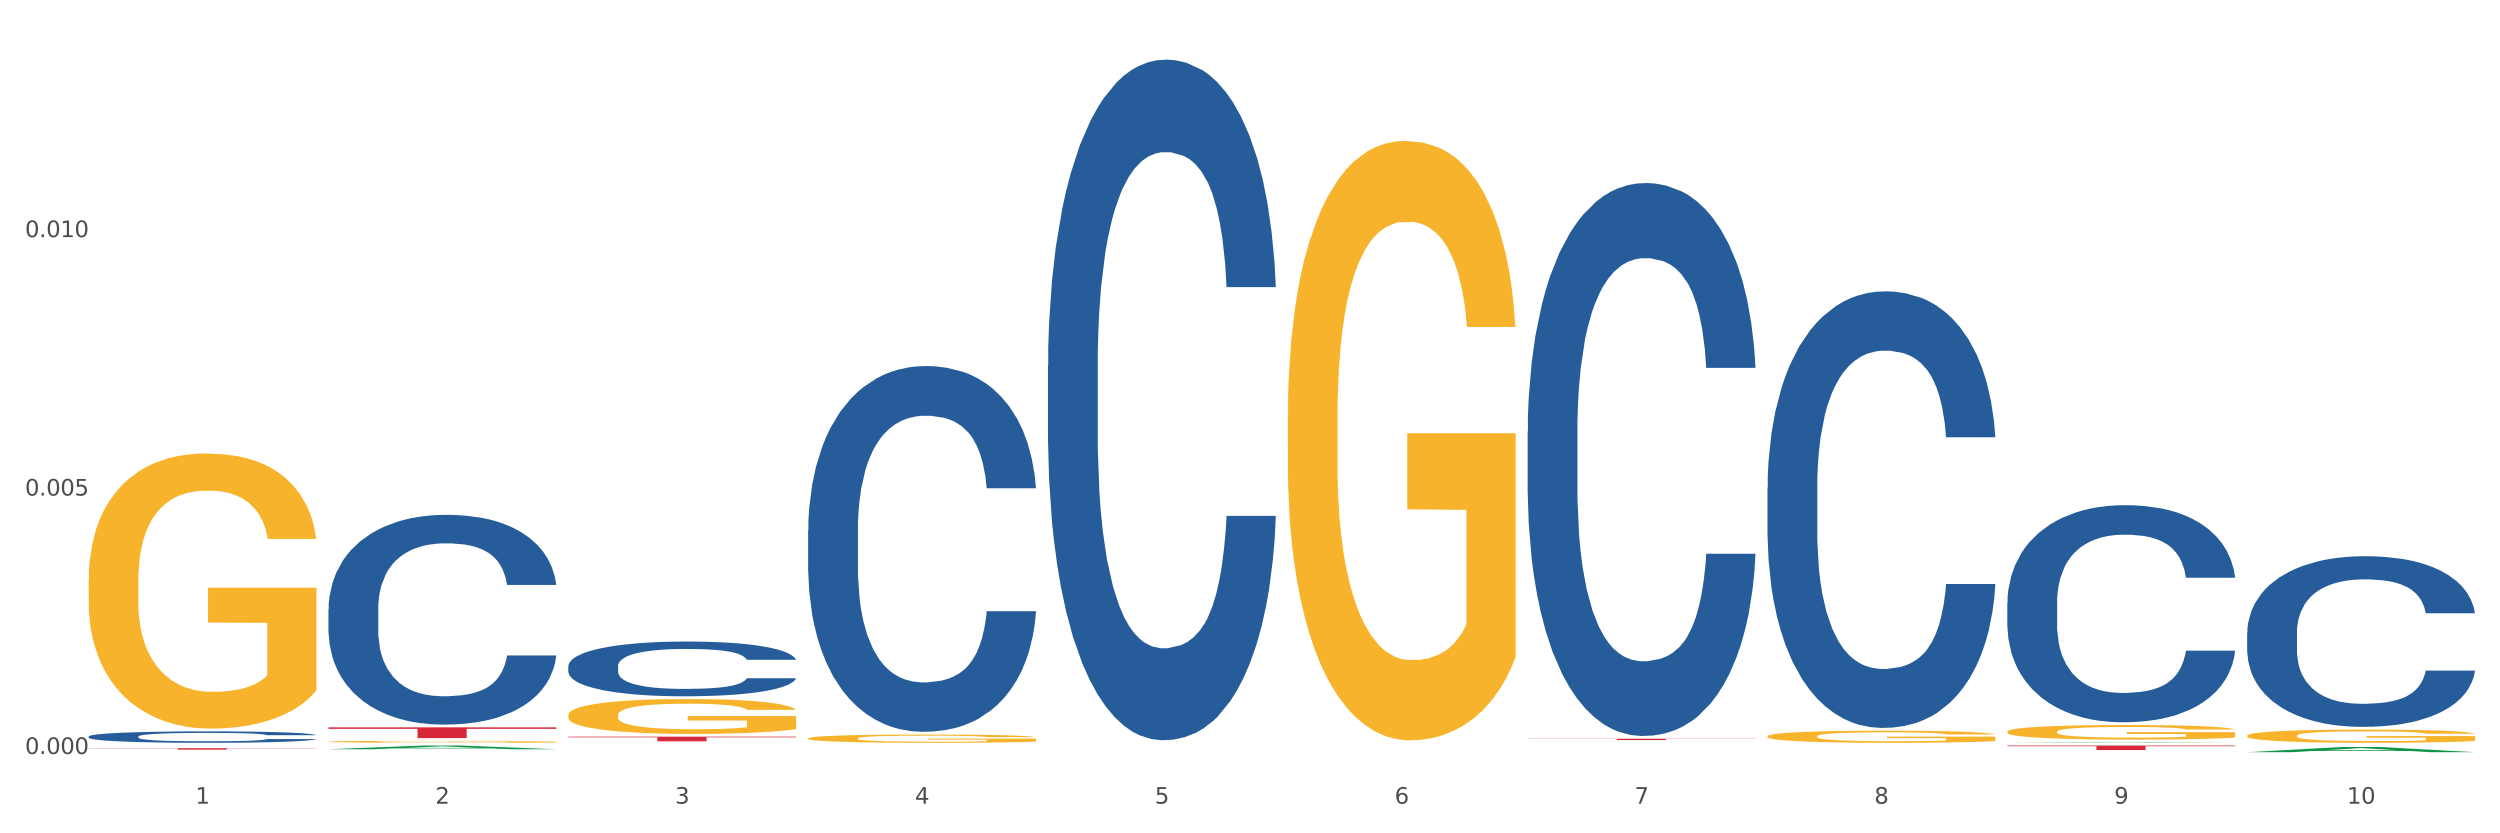 <?xml version="1.0" encoding="utf-8" standalone="no"?>
<!DOCTYPE svg PUBLIC "-//W3C//DTD SVG 1.1//EN"
  "http://www.w3.org/Graphics/SVG/1.1/DTD/svg11.dtd">
<svg xmlns:xlink="http://www.w3.org/1999/xlink" width="1080pt" height="360pt" viewBox="0 0 1080 360" xmlns="http://www.w3.org/2000/svg" version="1.1">
 <rect x="0" y="0" width="1080" height="360" fill="#333333" stroke="none"/>
 <defs>
  <style type="text/css">*{stroke-linejoin: round; stroke-linecap: butt}</style>
 </defs>
 <g id="figure_1">
  <g id="patch_1">
   <path d="M 0 360 
L 1080 360 
L 1080 0 
L 0 0 
z
" style="fill: #ffffff; stroke: #ffffff; stroke-linejoin: miter"/>
  </g>
  <g id="axes_1">
   <g id="matplotlib.axis_1">
    <g id="xtick_1">
     <g id="text_1">
      <!-- 1 -->
      <g style="fill: #4d4d4d" transform="translate(84.444 347.204) scale(0.096 -0.096)">
       <defs>
        <path id="DejaVuSans-31" d="M 794 531 
L 1825 531 
L 1825 4091 
L 703 3866 
L 703 4441 
L 1819 4666 
L 2450 4666 
L 2450 531 
L 3481 531 
L 3481 0 
L 794 0 
L 794 531 
z
" transform="scale(0.016)"/>
       </defs>
       <use xlink:href="#DejaVuSans-31"/>
      </g>
     </g>
    </g>
    <g id="xtick_2">
     <g id="text_2">
      <!-- 2 -->
      <g style="fill: #4d4d4d" transform="translate(188.053 347.204) scale(0.096 -0.096)">
       <defs>
        <path id="DejaVuSans-32" d="M 1228 531 
L 3431 531 
L 3431 0 
L 469 0 
L 469 531 
Q 828 903 1448 1529 
Q 2069 2156 2228 2338 
Q 2531 2678 2651 2914 
Q 2772 3150 2772 3378 
Q 2772 3750 2511 3984 
Q 2250 4219 1831 4219 
Q 1534 4219 1204 4116 
Q 875 4013 500 3803 
L 500 4441 
Q 881 4594 1212 4672 
Q 1544 4750 1819 4750 
Q 2544 4750 2975 4387 
Q 3406 4025 3406 3419 
Q 3406 3131 3298 2873 
Q 3191 2616 2906 2266 
Q 2828 2175 2409 1742 
Q 1991 1309 1228 531 
z
" transform="scale(0.016)"/>
       </defs>
       <use xlink:href="#DejaVuSans-32"/>
      </g>
     </g>
    </g>
    <g id="xtick_3">
     <g id="text_3">
      <!-- 3 -->
      <g style="fill: #4d4d4d" transform="translate(291.663 347.204) scale(0.096 -0.096)">
       <defs>
        <path id="DejaVuSans-33" d="M 2597 2516 
Q 3050 2419 3304 2112 
Q 3559 1806 3559 1356 
Q 3559 666 3084 287 
Q 2609 -91 1734 -91 
Q 1441 -91 1130 -33 
Q 819 25 488 141 
L 488 750 
Q 750 597 1062 519 
Q 1375 441 1716 441 
Q 2309 441 2620 675 
Q 2931 909 2931 1356 
Q 2931 1769 2642 2001 
Q 2353 2234 1838 2234 
L 1294 2234 
L 1294 2753 
L 1863 2753 
Q 2328 2753 2575 2939 
Q 2822 3125 2822 3475 
Q 2822 3834 2567 4026 
Q 2313 4219 1838 4219 
Q 1578 4219 1281 4162 
Q 984 4106 628 3988 
L 628 4550 
Q 988 4650 1302 4700 
Q 1616 4750 1894 4750 
Q 2613 4750 3031 4423 
Q 3450 4097 3450 3541 
Q 3450 3153 3228 2886 
Q 3006 2619 2597 2516 
z
" transform="scale(0.016)"/>
       </defs>
       <use xlink:href="#DejaVuSans-33"/>
      </g>
     </g>
    </g>
    <g id="xtick_4">
     <g id="text_4">
      <!-- 4 -->
      <g style="fill: #4d4d4d" transform="translate(395.273 347.204) scale(0.096 -0.096)">
       <defs>
        <path id="DejaVuSans-34" d="M 2419 4116 
L 825 1625 
L 2419 1625 
L 2419 4116 
z
M 2253 4666 
L 3047 4666 
L 3047 1625 
L 3713 1625 
L 3713 1100 
L 3047 1100 
L 3047 0 
L 2419 0 
L 2419 1100 
L 313 1100 
L 313 1709 
L 2253 4666 
z
" transform="scale(0.016)"/>
       </defs>
       <use xlink:href="#DejaVuSans-34"/>
      </g>
     </g>
    </g>
    <g id="xtick_5">
     <g id="text_5">
      <!-- 5 -->
      <g style="fill: #4d4d4d" transform="translate(498.883 347.204) scale(0.096 -0.096)">
       <defs>
        <path id="DejaVuSans-35" d="M 691 4666 
L 3169 4666 
L 3169 4134 
L 1269 4134 
L 1269 2991 
Q 1406 3038 1543 3061 
Q 1681 3084 1819 3084 
Q 2600 3084 3056 2656 
Q 3513 2228 3513 1497 
Q 3513 744 3044 326 
Q 2575 -91 1722 -91 
Q 1428 -91 1123 -41 
Q 819 9 494 109 
L 494 744 
Q 775 591 1075 516 
Q 1375 441 1709 441 
Q 2250 441 2565 725 
Q 2881 1009 2881 1497 
Q 2881 1984 2565 2268 
Q 2250 2553 1709 2553 
Q 1456 2553 1204 2497 
Q 953 2441 691 2322 
L 691 4666 
z
" transform="scale(0.016)"/>
       </defs>
       <use xlink:href="#DejaVuSans-35"/>
      </g>
     </g>
    </g>
    <g id="xtick_6">
     <g id="text_6">
      <!-- 6 -->
      <g style="fill: #4d4d4d" transform="translate(602.492 347.204) scale(0.096 -0.096)">
       <defs>
        <path id="DejaVuSans-36" d="M 2113 2584 
Q 1688 2584 1439 2293 
Q 1191 2003 1191 1497 
Q 1191 994 1439 701 
Q 1688 409 2113 409 
Q 2538 409 2786 701 
Q 3034 994 3034 1497 
Q 3034 2003 2786 2293 
Q 2538 2584 2113 2584 
z
M 3366 4563 
L 3366 3988 
Q 3128 4100 2886 4159 
Q 2644 4219 2406 4219 
Q 1781 4219 1451 3797 
Q 1122 3375 1075 2522 
Q 1259 2794 1537 2939 
Q 1816 3084 2150 3084 
Q 2853 3084 3261 2657 
Q 3669 2231 3669 1497 
Q 3669 778 3244 343 
Q 2819 -91 2113 -91 
Q 1303 -91 875 529 
Q 447 1150 447 2328 
Q 447 3434 972 4092 
Q 1497 4750 2381 4750 
Q 2619 4750 2861 4703 
Q 3103 4656 3366 4563 
z
" transform="scale(0.016)"/>
       </defs>
       <use xlink:href="#DejaVuSans-36"/>
      </g>
     </g>
    </g>
    <g id="xtick_7">
     <g id="text_7">
      <!-- 7 -->
      <g style="fill: #4d4d4d" transform="translate(706.102 347.204) scale(0.096 -0.096)">
       <defs>
        <path id="DejaVuSans-37" d="M 525 4666 
L 3525 4666 
L 3525 4397 
L 1831 0 
L 1172 0 
L 2766 4134 
L 525 4134 
L 525 4666 
z
" transform="scale(0.016)"/>
       </defs>
       <use xlink:href="#DejaVuSans-37"/>
      </g>
     </g>
    </g>
    <g id="xtick_8">
     <g id="text_8">
      <!-- 8 -->
      <g style="fill: #4d4d4d" transform="translate(809.712 347.204) scale(0.096 -0.096)">
       <defs>
        <path id="DejaVuSans-38" d="M 2034 2216 
Q 1584 2216 1326 1975 
Q 1069 1734 1069 1313 
Q 1069 891 1326 650 
Q 1584 409 2034 409 
Q 2484 409 2743 651 
Q 3003 894 3003 1313 
Q 3003 1734 2745 1975 
Q 2488 2216 2034 2216 
z
M 1403 2484 
Q 997 2584 770 2862 
Q 544 3141 544 3541 
Q 544 4100 942 4425 
Q 1341 4750 2034 4750 
Q 2731 4750 3128 4425 
Q 3525 4100 3525 3541 
Q 3525 3141 3298 2862 
Q 3072 2584 2669 2484 
Q 3125 2378 3379 2068 
Q 3634 1759 3634 1313 
Q 3634 634 3220 271 
Q 2806 -91 2034 -91 
Q 1263 -91 848 271 
Q 434 634 434 1313 
Q 434 1759 690 2068 
Q 947 2378 1403 2484 
z
M 1172 3481 
Q 1172 3119 1398 2916 
Q 1625 2713 2034 2713 
Q 2441 2713 2670 2916 
Q 2900 3119 2900 3481 
Q 2900 3844 2670 4047 
Q 2441 4250 2034 4250 
Q 1625 4250 1398 4047 
Q 1172 3844 1172 3481 
z
" transform="scale(0.016)"/>
       </defs>
       <use xlink:href="#DejaVuSans-38"/>
      </g>
     </g>
    </g>
    <g id="xtick_9">
     <g id="text_9">
      <!-- 9 -->
      <g style="fill: #4d4d4d" transform="translate(913.322 347.204) scale(0.096 -0.096)">
       <defs>
        <path id="DejaVuSans-39" d="M 703 97 
L 703 672 
Q 941 559 1184 500 
Q 1428 441 1663 441 
Q 2288 441 2617 861 
Q 2947 1281 2994 2138 
Q 2813 1869 2534 1725 
Q 2256 1581 1919 1581 
Q 1219 1581 811 2004 
Q 403 2428 403 3163 
Q 403 3881 828 4315 
Q 1253 4750 1959 4750 
Q 2769 4750 3195 4129 
Q 3622 3509 3622 2328 
Q 3622 1225 3098 567 
Q 2575 -91 1691 -91 
Q 1453 -91 1209 -44 
Q 966 3 703 97 
z
M 1959 2075 
Q 2384 2075 2632 2365 
Q 2881 2656 2881 3163 
Q 2881 3666 2632 3958 
Q 2384 4250 1959 4250 
Q 1534 4250 1286 3958 
Q 1038 3666 1038 3163 
Q 1038 2656 1286 2365 
Q 1534 2075 1959 2075 
z
" transform="scale(0.016)"/>
       </defs>
       <use xlink:href="#DejaVuSans-39"/>
      </g>
     </g>
    </g>
    <g id="xtick_10">
     <g id="text_10">
      <!-- 10 -->
      <g style="fill: #4d4d4d" transform="translate(1013.877 347.204) scale(0.096 -0.096)">
       <defs>
        <path id="DejaVuSans-30" d="M 2034 4250 
Q 1547 4250 1301 3770 
Q 1056 3291 1056 2328 
Q 1056 1369 1301 889 
Q 1547 409 2034 409 
Q 2525 409 2770 889 
Q 3016 1369 3016 2328 
Q 3016 3291 2770 3770 
Q 2525 4250 2034 4250 
z
M 2034 4750 
Q 2819 4750 3233 4129 
Q 3647 3509 3647 2328 
Q 3647 1150 3233 529 
Q 2819 -91 2034 -91 
Q 1250 -91 836 529 
Q 422 1150 422 2328 
Q 422 3509 836 4129 
Q 1250 4750 2034 4750 
z
" transform="scale(0.016)"/>
       </defs>
       <use xlink:href="#DejaVuSans-31"/>
       <use xlink:href="#DejaVuSans-30" transform="translate(63.623 0)"/>
      </g>
     </g>
    </g>
    <g id="xtick_11"/>
    <g id="xtick_12"/>
    <g id="xtick_13"/>
    <g id="xtick_14"/>
    <g id="xtick_15"/>
    <g id="xtick_16"/>
    <g id="xtick_17"/>
    <g id="xtick_18"/>
    <g id="xtick_19"/>
   </g>
   <g id="matplotlib.axis_2">
    <g id="ytick_1">
     <g id="text_11">
      <!-- 0.000 -->
      <g style="fill: #4d4d4d" transform="translate(10.8 325.729) scale(0.096 -0.096)">
       <defs>
        <path id="DejaVuSans-2e" d="M 684 794 
L 1344 794 
L 1344 0 
L 684 0 
L 684 794 
z
" transform="scale(0.016)"/>
       </defs>
       <use xlink:href="#DejaVuSans-30"/>
       <use xlink:href="#DejaVuSans-2e" transform="translate(63.623 0)"/>
       <use xlink:href="#DejaVuSans-30" transform="translate(95.41 0)"/>
       <use xlink:href="#DejaVuSans-30" transform="translate(159.033 0)"/>
       <use xlink:href="#DejaVuSans-30" transform="translate(222.656 0)"/>
      </g>
     </g>
    </g>
    <g id="ytick_2">
     <g id="text_12">
      <!-- 0.005 -->
      <g style="fill: #4d4d4d" transform="translate(10.8 214.087) scale(0.096 -0.096)">
       <use xlink:href="#DejaVuSans-30"/>
       <use xlink:href="#DejaVuSans-2e" transform="translate(63.623 0)"/>
       <use xlink:href="#DejaVuSans-30" transform="translate(95.41 0)"/>
       <use xlink:href="#DejaVuSans-30" transform="translate(159.033 0)"/>
       <use xlink:href="#DejaVuSans-35" transform="translate(222.656 0)"/>
      </g>
     </g>
    </g>
    <g id="ytick_3">
     <g id="text_13">
      <!-- 0.010 -->
      <g style="fill: #4d4d4d" transform="translate(10.8 102.444) scale(0.096 -0.096)">
       <use xlink:href="#DejaVuSans-30"/>
       <use xlink:href="#DejaVuSans-2e" transform="translate(63.623 0)"/>
       <use xlink:href="#DejaVuSans-30" transform="translate(95.41 0)"/>
       <use xlink:href="#DejaVuSans-31" transform="translate(159.033 0)"/>
       <use xlink:href="#DejaVuSans-30" transform="translate(222.656 0)"/>
      </g>
     </g>
    </g>
    <g id="ytick_4"/>
    <g id="ytick_5"/>
    <g id="ytick_6"/>
   </g>
   <g id="PolyCollection_1">
    <path d="M 141.893 323.669 
L 141.994 323.668 
L 182.584 322.083 
L 199.428 322.081 
L 240.322 323.672 
L 220.839 323.672 
L 212.011 323.302 
L 170.102 323.302 
L 169.798 323.308 
L 161.274 323.672 
L 141.893 323.672 
L 141.893 323.669 
L 175.379 323.081 
L 206.734 323.079 
L 191.209 322.42 
L 191.006 322.417 
L 190.803 322.422 
L 175.278 323.079 
L 175.379 323.081 
L 141.893 323.669 
z
" clip-path="url(#pffa4271252)" style="fill: #109648"/>
    <path d="M 349.112 318.977 
L 349.228 318.974 
L 349.228 318.856 
L 349.461 318.755 
L 350.623 318.511 
L 352.366 318.309 
L 353.644 318.202 
L 354.923 318.114 
L 356.433 318.026 
L 358.293 317.934 
L 361.663 317.801 
L 363.755 317.732 
L 366.311 317.661 
L 370.96 317.556 
L 374.33 317.498 
L 377.816 317.449 
L 383.51 317.39 
L 387.229 317.364 
L 391.18 317.345 
L 395.945 317.332 
L 399.547 317.328 
L 407.449 317.338 
L 414.189 317.367 
L 417.443 317.39 
L 421.627 317.429 
L 423.835 317.455 
L 427.437 317.508 
L 431.156 317.576 
L 433.713 317.635 
L 437.548 317.745 
L 440.453 317.856 
L 443.126 317.993 
L 444.52 318.087 
L 445.566 318.175 
L 446.496 318.276 
L 447.425 318.436 
L 426.508 318.436 
L 425.694 318.322 
L 424.416 318.215 
L 422.557 318.11 
L 420.93 318.045 
L 418.141 317.964 
L 415.584 317.912 
L 412.911 317.872 
L 409.657 317.84 
L 407.101 317.824 
L 403.498 317.811 
L 396.409 317.814 
L 391.645 317.84 
L 388.391 317.872 
L 386.299 317.902 
L 384.44 317.934 
L 382.348 317.98 
L 379.908 318.048 
L 378.165 318.11 
L 376.421 318.188 
L 375.027 318.267 
L 373.749 318.358 
L 372.703 318.456 
L 371.889 318.557 
L 371.192 318.68 
L 370.611 318.886 
L 370.611 319.332 
L 370.843 319.433 
L 371.424 319.567 
L 372.122 319.668 
L 373.284 319.788 
L 374.33 319.87 
L 376.305 319.987 
L 378.513 320.085 
L 380.256 320.147 
L 381.999 320.199 
L 385.021 320.27 
L 388.391 320.329 
L 391.296 320.365 
L 395.247 320.398 
L 397.92 320.411 
L 400.244 320.417 
L 405.939 320.417 
L 410.006 320.407 
L 414.538 320.384 
L 418.024 320.355 
L 420.93 320.319 
L 424.183 320.261 
L 426.275 320.205 
L 426.275 319.524 
L 400.709 319.521 
L 400.709 319.068 
L 447.542 319.068 
L 447.542 320.398 
L 445.566 320.466 
L 443.358 320.528 
L 441.034 320.583 
L 437.548 320.652 
L 433.364 320.717 
L 429.645 320.762 
L 425.694 320.802 
L 421.046 320.837 
L 415.003 320.87 
L 411.284 320.883 
L 406.636 320.893 
L 401.174 320.896 
L 396.409 320.889 
L 391.761 320.873 
L 386.88 320.844 
L 382.116 320.802 
L 378.513 320.759 
L 374.911 320.707 
L 371.076 320.639 
L 368.054 320.573 
L 365.73 320.515 
L 363.174 320.44 
L 360.385 320.342 
L 358.293 320.254 
L 356.433 320.163 
L 354.458 320.046 
L 353.063 319.945 
L 351.669 319.818 
L 350.855 319.723 
L 349.926 319.576 
L 349.228 319.371 
L 349.112 318.977 
z
" clip-path="url(#pffa4271252)" style="fill: #f7b32b"/>
    <path d="M 556.332 180.532 
L 556.448 180.295 
L 556.448 171.781 
L 556.68 164.449 
L 557.842 146.711 
L 559.586 132.047 
L 560.864 124.242 
L 562.142 117.856 
L 563.653 111.47 
L 565.512 104.848 
L 568.882 95.151 
L 570.974 90.184 
L 573.531 84.981 
L 578.179 77.413 
L 581.549 73.156 
L 585.035 69.608 
L 590.73 65.351 
L 594.448 63.459 
L 598.4 62.04 
L 603.164 61.094 
L 606.767 60.857 
L 614.669 61.567 
L 621.409 63.695 
L 624.663 65.351 
L 628.846 68.189 
L 631.054 70.081 
L 634.657 73.865 
L 638.375 78.832 
L 640.932 83.089 
L 644.767 91.131 
L 647.672 99.172 
L 650.345 109.105 
L 651.74 115.964 
L 652.785 122.35 
L 653.715 129.682 
L 654.645 141.271 
L 633.727 141.271 
L 632.914 132.993 
L 631.635 125.188 
L 629.776 117.62 
L 628.149 112.89 
L 625.36 106.977 
L 622.803 103.193 
L 620.131 100.354 
L 616.877 97.989 
L 614.32 96.807 
L 610.718 95.861 
L 603.629 96.097 
L 598.864 97.989 
L 595.61 100.354 
L 593.519 102.483 
L 591.659 104.848 
L 589.568 108.159 
L 587.127 113.126 
L 585.384 117.62 
L 583.641 123.296 
L 582.246 128.972 
L 580.968 135.595 
L 579.922 142.69 
L 579.109 150.022 
L 578.412 159.009 
L 577.83 173.909 
L 577.83 206.311 
L 578.063 213.643 
L 578.644 223.34 
L 579.341 230.672 
L 580.503 239.423 
L 581.549 245.336 
L 583.525 253.85 
L 585.733 260.945 
L 587.476 265.439 
L 589.219 269.223 
L 592.24 274.426 
L 595.61 278.684 
L 598.516 281.285 
L 602.467 283.65 
L 605.14 284.596 
L 607.464 285.069 
L 613.158 285.069 
L 617.225 284.36 
L 621.758 282.704 
L 625.244 280.576 
L 628.149 277.974 
L 631.403 273.717 
L 633.495 269.696 
L 633.495 220.265 
L 607.929 220.029 
L 607.929 187.154 
L 654.761 187.154 
L 654.761 283.65 
L 652.785 288.617 
L 650.577 293.111 
L 648.253 297.131 
L 644.767 302.098 
L 640.583 306.828 
L 636.865 310.14 
L 632.914 312.978 
L 628.265 315.579 
L 622.222 317.944 
L 618.504 318.89 
L 613.855 319.6 
L 608.394 319.836 
L 603.629 319.363 
L 598.981 318.181 
L 594.1 316.052 
L 589.335 312.978 
L 585.733 309.903 
L 582.13 306.119 
L 578.295 301.152 
L 575.274 296.422 
L 572.95 292.165 
L 570.393 286.725 
L 567.604 279.63 
L 565.512 273.244 
L 563.653 266.622 
L 561.677 258.107 
L 560.283 250.775 
L 558.888 241.551 
L 558.075 234.693 
L 557.145 224.05 
L 556.448 209.149 
L 556.332 180.532 
z
" clip-path="url(#pffa4271252)" style="fill: #f7b32b"/>
    <path d="M 659.941 320.888 
L 660.058 320.888 
L 660.058 320.887 
L 660.29 320.887 
L 661.452 320.886 
L 663.195 320.885 
L 664.474 320.884 
L 665.752 320.884 
L 667.263 320.884 
L 669.122 320.883 
L 672.492 320.883 
L 674.584 320.882 
L 677.14 320.882 
L 681.789 320.881 
L 685.159 320.881 
L 688.645 320.881 
L 694.339 320.881 
L 698.058 320.881 
L 702.009 320.881 
L 706.774 320.881 
L 710.376 320.88 
L 718.279 320.881 
L 725.019 320.881 
L 728.273 320.881 
L 732.456 320.881 
L 734.664 320.881 
L 738.267 320.881 
L 741.985 320.882 
L 744.542 320.882 
L 748.377 320.882 
L 751.282 320.883 
L 753.955 320.883 
L 755.349 320.884 
L 756.395 320.884 
L 757.325 320.885 
L 758.255 320.885 
L 737.337 320.885 
L 736.523 320.885 
L 735.245 320.884 
L 733.386 320.884 
L 731.759 320.884 
L 728.97 320.883 
L 726.413 320.883 
L 723.74 320.883 
L 720.487 320.883 
L 717.93 320.883 
L 714.327 320.883 
L 707.239 320.883 
L 702.474 320.883 
L 699.22 320.883 
L 697.128 320.883 
L 695.269 320.883 
L 693.177 320.883 
L 690.737 320.884 
L 688.994 320.884 
L 687.251 320.884 
L 685.856 320.885 
L 684.578 320.885 
L 683.532 320.885 
L 682.719 320.886 
L 682.021 320.886 
L 681.44 320.887 
L 681.44 320.889 
L 681.673 320.89 
L 682.254 320.89 
L 682.951 320.891 
L 684.113 320.891 
L 685.159 320.892 
L 687.134 320.892 
L 689.342 320.892 
L 691.086 320.893 
L 692.829 320.893 
L 695.85 320.893 
L 699.22 320.894 
L 702.125 320.894 
L 706.077 320.894 
L 708.749 320.894 
L 711.074 320.894 
L 716.768 320.894 
L 720.835 320.894 
L 725.367 320.894 
L 728.854 320.894 
L 731.759 320.894 
L 735.013 320.893 
L 737.104 320.893 
L 737.104 320.89 
L 711.538 320.89 
L 711.538 320.888 
L 758.371 320.888 
L 758.371 320.894 
L 756.395 320.894 
L 754.187 320.894 
L 751.863 320.895 
L 748.377 320.895 
L 744.193 320.895 
L 740.475 320.895 
L 736.523 320.896 
L 731.875 320.896 
L 725.832 320.896 
L 722.113 320.896 
L 717.465 320.896 
L 712.003 320.896 
L 707.239 320.896 
L 702.59 320.896 
L 697.71 320.896 
L 692.945 320.896 
L 689.342 320.895 
L 685.74 320.895 
L 681.905 320.895 
L 678.884 320.895 
L 676.559 320.894 
L 674.003 320.894 
L 671.214 320.894 
L 669.122 320.893 
L 667.263 320.893 
L 665.287 320.892 
L 663.893 320.892 
L 662.498 320.891 
L 661.685 320.891 
L 660.755 320.89 
L 660.058 320.889 
L 659.941 320.888 
z
" clip-path="url(#pffa4271252)" style="fill: #f7b32b"/>
    <path d="M 763.551 318.08 
L 763.667 318.075 
L 763.667 317.903 
L 763.9 317.755 
L 765.062 317.397 
L 766.805 317.1 
L 768.083 316.942 
L 769.362 316.813 
L 770.872 316.684 
L 772.732 316.55 
L 776.102 316.354 
L 778.194 316.254 
L 780.75 316.149 
L 785.399 315.996 
L 788.769 315.91 
L 792.255 315.838 
L 797.949 315.752 
L 801.668 315.714 
L 805.619 315.685 
L 810.384 315.666 
L 813.986 315.661 
L 821.888 315.675 
L 828.628 315.719 
L 831.882 315.752 
L 836.066 315.809 
L 838.274 315.848 
L 841.876 315.924 
L 845.595 316.024 
L 848.152 316.111 
L 851.987 316.273 
L 854.892 316.436 
L 857.565 316.636 
L 858.959 316.775 
L 860.005 316.904 
L 860.935 317.052 
L 861.864 317.287 
L 840.947 317.287 
L 840.133 317.119 
L 838.855 316.961 
L 836.996 316.809 
L 835.369 316.713 
L 832.58 316.593 
L 830.023 316.517 
L 827.35 316.46 
L 824.096 316.412 
L 821.54 316.388 
L 817.937 316.369 
L 810.848 316.373 
L 806.084 316.412 
L 802.83 316.46 
L 800.738 316.503 
L 798.879 316.55 
L 796.787 316.617 
L 794.347 316.718 
L 792.604 316.809 
L 790.86 316.923 
L 789.466 317.038 
L 788.188 317.172 
L 787.142 317.315 
L 786.328 317.463 
L 785.631 317.645 
L 785.05 317.946 
L 785.05 318.601 
L 785.282 318.749 
L 785.863 318.945 
L 786.561 319.094 
L 787.723 319.271 
L 788.769 319.39 
L 790.744 319.562 
L 792.952 319.706 
L 794.695 319.796 
L 796.438 319.873 
L 799.46 319.978 
L 802.83 320.064 
L 805.735 320.117 
L 809.686 320.165 
L 812.359 320.184 
L 814.683 320.193 
L 820.378 320.193 
L 824.445 320.179 
L 828.977 320.145 
L 832.463 320.102 
L 835.369 320.05 
L 838.622 319.964 
L 840.714 319.883 
L 840.714 318.883 
L 815.148 318.879 
L 815.148 318.214 
L 861.981 318.214 
L 861.981 320.165 
L 860.005 320.265 
L 857.797 320.356 
L 855.473 320.437 
L 851.987 320.537 
L 847.803 320.633 
L 844.084 320.7 
L 840.133 320.757 
L 835.485 320.81 
L 829.442 320.858 
L 825.723 320.877 
L 821.075 320.891 
L 815.613 320.896 
L 810.848 320.886 
L 806.2 320.863 
L 801.319 320.82 
L 796.555 320.757 
L 792.952 320.695 
L 789.35 320.619 
L 785.515 320.518 
L 782.493 320.423 
L 780.169 320.337 
L 777.613 320.227 
L 774.824 320.083 
L 772.732 319.954 
L 770.872 319.82 
L 768.897 319.648 
L 767.502 319.5 
L 766.108 319.314 
L 765.294 319.175 
L 764.365 318.96 
L 763.667 318.659 
L 763.551 318.08 
z
" clip-path="url(#pffa4271252)" style="fill: #f7b32b"/>
    <path d="M 970.771 317.827 
L 970.887 317.822 
L 970.887 317.634 
L 971.119 317.472 
L 972.281 317.082 
L 974.025 316.758 
L 975.303 316.586 
L 976.581 316.446 
L 978.092 316.305 
L 979.951 316.159 
L 983.321 315.946 
L 985.413 315.836 
L 987.97 315.721 
L 992.618 315.555 
L 995.988 315.461 
L 999.474 315.383 
L 1005.169 315.289 
L 1008.887 315.247 
L 1012.838 315.216 
L 1017.603 315.195 
L 1021.206 315.19 
L 1029.108 315.206 
L 1035.848 315.252 
L 1039.102 315.289 
L 1043.285 315.351 
L 1045.493 315.393 
L 1049.096 315.477 
L 1052.814 315.586 
L 1055.371 315.68 
L 1059.206 315.857 
L 1062.111 316.034 
L 1064.784 316.253 
L 1066.179 316.404 
L 1067.224 316.545 
L 1068.154 316.706 
L 1069.084 316.962 
L 1048.166 316.962 
L 1047.353 316.779 
L 1046.074 316.607 
L 1044.215 316.441 
L 1042.588 316.336 
L 1039.799 316.206 
L 1037.242 316.123 
L 1034.57 316.06 
L 1031.316 316.008 
L 1028.759 315.982 
L 1025.157 315.961 
L 1018.068 315.966 
L 1013.303 316.008 
L 1010.049 316.06 
L 1007.958 316.107 
L 1006.098 316.159 
L 1004.007 316.232 
L 1001.566 316.342 
L 999.823 316.441 
L 998.08 316.566 
L 996.685 316.691 
L 995.407 316.837 
L 994.361 316.993 
L 993.548 317.154 
L 992.851 317.353 
L 992.269 317.681 
L 992.269 318.395 
L 992.502 318.556 
L 993.083 318.77 
L 993.78 318.931 
L 994.942 319.124 
L 995.988 319.255 
L 997.964 319.442 
L 1000.172 319.598 
L 1001.915 319.697 
L 1003.658 319.781 
L 1006.679 319.895 
L 1010.049 319.989 
L 1012.955 320.047 
L 1016.906 320.099 
L 1019.579 320.12 
L 1021.903 320.13 
L 1027.597 320.13 
L 1031.664 320.114 
L 1036.197 320.078 
L 1039.683 320.031 
L 1042.588 319.974 
L 1045.842 319.88 
L 1047.934 319.791 
L 1047.934 318.702 
L 1022.368 318.697 
L 1022.368 317.973 
L 1069.2 317.973 
L 1069.2 320.099 
L 1067.224 320.208 
L 1065.016 320.307 
L 1062.692 320.396 
L 1059.206 320.505 
L 1055.022 320.609 
L 1051.304 320.682 
L 1047.353 320.745 
L 1042.704 320.802 
L 1036.661 320.854 
L 1032.943 320.875 
L 1028.294 320.891 
L 1022.832 320.896 
L 1018.068 320.886 
L 1013.42 320.86 
L 1008.539 320.813 
L 1003.774 320.745 
L 1000.172 320.677 
L 996.569 320.594 
L 992.734 320.484 
L 989.713 320.38 
L 987.389 320.286 
L 984.832 320.166 
L 982.043 320.01 
L 979.951 319.869 
L 978.092 319.724 
L 976.116 319.536 
L 974.722 319.374 
L 973.327 319.171 
L 972.514 319.02 
L 971.584 318.786 
L 970.887 318.457 
L 970.771 317.827 
z
" clip-path="url(#pffa4271252)" style="fill: #f7b32b"/>
    <path d="M 970.771 273.405 
L 970.887 273.337 
L 970.887 271.452 
L 971.236 268.894 
L 972.516 264.181 
L 974.145 260.612 
L 976.937 256.438 
L 978.45 254.687 
L 980.428 252.734 
L 984.5 249.57 
L 989.154 246.877 
L 992.411 245.395 
L 994.854 244.453 
L 1000.323 242.77 
L 1003.464 242.029 
L 1006.722 241.423 
L 1009.514 241.019 
L 1014.168 240.548 
L 1017.891 240.346 
L 1022.196 240.278 
L 1025.803 240.346 
L 1030.573 240.615 
L 1037.554 241.423 
L 1040.23 241.894 
L 1043.836 242.702 
L 1047.56 243.78 
L 1050.585 244.857 
L 1054.075 246.405 
L 1057.682 248.425 
L 1061.172 250.984 
L 1063.615 253.34 
L 1065.593 255.832 
L 1067.338 258.861 
L 1068.618 262.161 
L 1069.2 264.921 
L 1047.909 264.921 
L 1047.327 262.43 
L 1046.163 259.737 
L 1045 257.919 
L 1043.72 256.438 
L 1041.742 254.754 
L 1039.997 253.677 
L 1037.088 252.398 
L 1034.412 251.59 
L 1032.202 251.118 
L 1029.526 250.715 
L 1023.825 250.311 
L 1019.753 250.311 
L 1017.193 250.445 
L 1014.052 250.782 
L 1011.376 251.253 
L 1008.234 252.061 
L 1005.791 252.936 
L 1003.348 254.081 
L 1001.952 254.889 
L 999.857 256.37 
L 998.461 257.582 
L 996.6 259.669 
L 995.553 261.151 
L 993.691 264.988 
L 992.877 267.816 
L 992.528 269.769 
L 992.295 271.923 
L 992.295 282.427 
L 992.993 287.14 
L 993.575 289.16 
L 994.505 291.449 
L 996.251 294.412 
L 998.81 297.307 
L 1001.486 299.394 
L 1003.697 300.673 
L 1005.791 301.616 
L 1007.885 302.357 
L 1010.445 303.03 
L 1012.539 303.434 
L 1015.681 303.838 
L 1019.404 304.04 
L 1022.312 304.04 
L 1028.246 303.703 
L 1030.922 303.367 
L 1033.482 302.895 
L 1036.274 302.155 
L 1038.484 301.347 
L 1039.764 300.741 
L 1041.859 299.461 
L 1043.487 298.115 
L 1044.884 296.566 
L 1045.814 295.22 
L 1046.861 293.2 
L 1047.676 290.91 
L 1047.909 289.699 
L 1069.2 289.699 
L 1068.735 292.122 
L 1067.92 294.479 
L 1066.291 297.643 
L 1065.012 299.461 
L 1063.034 301.683 
L 1060.939 303.569 
L 1058.031 305.656 
L 1055.355 307.204 
L 1052.562 308.551 
L 1049.537 309.763 
L 1044.069 311.446 
L 1042.091 311.917 
L 1037.903 312.725 
L 1034.645 313.197 
L 1029.875 313.668 
L 1024.988 313.937 
L 1019.869 314.005 
L 1015.332 313.87 
L 1010.329 313.466 
L 1007.187 313.062 
L 1003.697 312.456 
L 999.625 311.513 
L 995.785 310.369 
L 992.179 309.022 
L 988.804 307.474 
L 985.663 305.723 
L 981.591 302.828 
L 978.566 300 
L 976.355 297.374 
L 974.843 295.152 
L 973.33 292.324 
L 972.516 290.372 
L 971.236 285.659 
L 970.771 281.282 
L 970.771 273.405 
z
" clip-path="url(#pffa4271252)" style="fill: #255c99"/>
    <path d="M 867.161 260.375 
L 867.277 260.289 
L 867.277 257.891 
L 867.626 254.636 
L 868.906 248.64 
L 870.535 244.101 
L 873.327 238.79 
L 874.84 236.563 
L 876.818 234.079 
L 880.89 230.054 
L 885.544 226.628 
L 888.801 224.743 
L 891.245 223.544 
L 896.713 221.403 
L 899.854 220.461 
L 903.112 219.69 
L 905.904 219.176 
L 910.558 218.576 
L 914.281 218.319 
L 918.586 218.234 
L 922.193 218.319 
L 926.963 218.662 
L 933.944 219.69 
L 936.62 220.289 
L 940.227 221.317 
L 943.95 222.688 
L 946.975 224.058 
L 950.465 226.028 
L 954.072 228.598 
L 957.562 231.852 
L 960.006 234.85 
L 961.984 238.019 
L 963.729 241.874 
L 965.009 246.071 
L 965.59 249.582 
L 944.299 249.582 
L 943.717 246.413 
L 942.554 242.987 
L 941.39 240.675 
L 940.11 238.79 
L 938.132 236.649 
L 936.387 235.279 
L 933.479 233.651 
L 930.803 232.623 
L 928.592 232.024 
L 925.916 231.51 
L 920.215 230.996 
L 916.143 230.996 
L 913.583 231.167 
L 910.442 231.596 
L 907.766 232.195 
L 904.625 233.223 
L 902.181 234.336 
L 899.738 235.792 
L 898.342 236.82 
L 896.248 238.705 
L 894.851 240.246 
L 892.99 242.902 
L 891.943 244.786 
L 890.081 249.668 
L 889.267 253.265 
L 888.918 255.749 
L 888.685 258.49 
L 888.685 271.852 
L 889.383 277.848 
L 889.965 280.417 
L 890.896 283.329 
L 892.641 287.098 
L 895.201 290.781 
L 897.877 293.436 
L 900.087 295.064 
L 902.181 296.263 
L 904.276 297.205 
L 906.835 298.061 
L 908.929 298.575 
L 912.071 299.089 
L 915.794 299.346 
L 918.703 299.346 
L 924.636 298.918 
L 927.312 298.49 
L 929.872 297.89 
L 932.664 296.948 
L 934.875 295.92 
L 936.155 295.149 
L 938.249 293.522 
L 939.878 291.809 
L 941.274 289.839 
L 942.205 288.126 
L 943.252 285.556 
L 944.066 282.644 
L 944.299 281.102 
L 965.59 281.102 
L 965.125 284.186 
L 964.31 287.184 
L 962.682 291.209 
L 961.402 293.522 
L 959.424 296.348 
L 957.33 298.747 
L 954.421 301.402 
L 951.745 303.372 
L 948.953 305.085 
L 945.928 306.627 
L 940.459 308.768 
L 938.481 309.368 
L 934.293 310.395 
L 931.035 310.995 
L 926.265 311.594 
L 921.379 311.937 
L 916.259 312.023 
L 911.722 311.851 
L 906.719 311.338 
L 903.577 310.824 
L 900.087 310.053 
L 896.015 308.854 
L 892.176 307.398 
L 888.569 305.684 
L 885.195 303.714 
L 882.053 301.488 
L 877.981 297.804 
L 874.956 294.207 
L 872.746 290.867 
L 871.233 288.04 
L 869.721 284.443 
L 868.906 281.959 
L 867.626 275.963 
L 867.161 270.396 
L 867.161 260.375 
z
" clip-path="url(#pffa4271252)" style="fill: #255c99"/>
    <path d="M 763.551 210.605 
L 763.668 210.433 
L 763.668 205.61 
L 764.017 199.064 
L 765.296 187.006 
L 766.925 177.877 
L 769.718 167.197 
L 771.23 162.718 
L 773.208 157.723 
L 777.28 149.627 
L 781.934 142.736 
L 785.192 138.947 
L 787.635 136.535 
L 793.103 132.229 
L 796.245 130.334 
L 799.502 128.784 
L 802.295 127.75 
L 806.949 126.544 
L 810.672 126.027 
L 814.976 125.855 
L 818.583 126.027 
L 823.353 126.716 
L 830.334 128.784 
L 833.01 129.989 
L 836.617 132.056 
L 840.34 134.812 
L 843.365 137.569 
L 846.855 141.53 
L 850.462 146.698 
L 853.953 153.244 
L 856.396 159.273 
L 858.374 165.646 
L 860.119 173.398 
L 861.399 181.838 
L 861.981 188.901 
L 840.689 188.901 
L 840.107 182.527 
L 838.944 175.637 
L 837.78 170.986 
L 836.501 167.197 
L 834.523 162.89 
L 832.777 160.134 
L 829.869 156.861 
L 827.193 154.794 
L 824.982 153.588 
L 822.306 152.555 
L 816.605 151.521 
L 812.533 151.521 
L 809.974 151.866 
L 806.832 152.727 
L 804.156 153.933 
L 801.015 156 
L 798.572 158.239 
L 796.128 161.168 
L 794.732 163.235 
L 792.638 167.024 
L 791.242 170.125 
L 789.38 175.465 
L 788.333 179.255 
L 786.472 189.073 
L 785.657 196.308 
L 785.308 201.303 
L 785.075 206.816 
L 785.075 233.688 
L 785.773 245.746 
L 786.355 250.913 
L 787.286 256.77 
L 789.031 264.349 
L 791.591 271.756 
L 794.267 277.096 
L 796.477 280.369 
L 798.572 282.781 
L 800.666 284.676 
L 803.225 286.398 
L 805.32 287.432 
L 808.461 288.465 
L 812.184 288.982 
L 815.093 288.982 
L 821.026 288.121 
L 823.702 287.259 
L 826.262 286.054 
L 829.054 284.159 
L 831.265 282.092 
L 832.545 280.541 
L 834.639 277.268 
L 836.268 273.823 
L 837.664 269.861 
L 838.595 266.416 
L 839.642 261.249 
L 840.456 255.392 
L 840.689 252.291 
L 861.981 252.291 
L 861.515 258.493 
L 860.701 264.522 
L 859.072 272.618 
L 857.792 277.268 
L 855.814 282.953 
L 853.72 287.776 
L 850.811 293.116 
L 848.135 297.078 
L 845.343 300.523 
L 842.318 303.624 
L 836.85 307.93 
L 834.872 309.136 
L 830.683 311.203 
L 827.426 312.409 
L 822.655 313.615 
L 817.769 314.304 
L 812.65 314.476 
L 808.112 314.131 
L 803.109 313.098 
L 799.968 312.064 
L 796.477 310.514 
L 792.405 308.102 
L 788.566 305.174 
L 784.959 301.729 
L 781.585 297.767 
L 778.444 293.288 
L 774.371 285.881 
L 771.346 278.647 
L 769.136 271.929 
L 767.623 266.244 
L 766.111 259.009 
L 765.296 254.014 
L 764.017 241.956 
L 763.551 230.759 
L 763.551 210.605 
z
" clip-path="url(#pffa4271252)" style="fill: #255c99"/>
    <path d="M 659.941 186.405 
L 660.058 186.187 
L 660.058 180.079 
L 660.407 171.788 
L 661.687 156.516 
L 663.316 144.953 
L 666.108 131.427 
L 667.62 125.754 
L 669.598 119.428 
L 673.67 109.174 
L 678.324 100.447 
L 681.582 95.647 
L 684.025 92.593 
L 689.494 87.138 
L 692.635 84.739 
L 695.893 82.775 
L 698.685 81.466 
L 703.339 79.939 
L 707.062 79.284 
L 711.367 79.066 
L 714.973 79.284 
L 719.744 80.157 
L 726.724 82.775 
L 729.4 84.302 
L 733.007 86.92 
L 736.73 90.411 
L 739.755 93.902 
L 743.246 98.92 
L 746.852 105.465 
L 750.343 113.755 
L 752.786 121.391 
L 754.764 129.463 
L 756.509 139.281 
L 757.789 149.971 
L 758.371 158.916 
L 737.079 158.916 
L 736.498 150.844 
L 735.334 142.117 
L 734.171 136.227 
L 732.891 131.427 
L 730.913 125.973 
L 729.168 122.482 
L 726.259 118.337 
L 723.583 115.719 
L 721.373 114.191 
L 718.697 112.882 
L 712.996 111.573 
L 708.923 111.573 
L 706.364 112.01 
L 703.222 113.101 
L 700.546 114.628 
L 697.405 117.246 
L 694.962 120.082 
L 692.519 123.791 
L 691.122 126.409 
L 689.028 131.209 
L 687.632 135.136 
L 685.77 141.899 
L 684.723 146.699 
L 682.862 159.134 
L 682.047 168.297 
L 681.698 174.624 
L 681.466 181.606 
L 681.466 215.64 
L 682.164 230.912 
L 682.745 237.457 
L 683.676 244.875 
L 685.421 254.474 
L 687.981 263.856 
L 690.657 270.619 
L 692.868 274.764 
L 694.962 277.818 
L 697.056 280.218 
L 699.616 282.4 
L 701.71 283.709 
L 704.851 285.018 
L 708.574 285.672 
L 711.483 285.672 
L 717.417 284.582 
L 720.093 283.491 
L 722.652 281.964 
L 725.445 279.564 
L 727.655 276.946 
L 728.935 274.982 
L 731.029 270.837 
L 732.658 266.474 
L 734.054 261.456 
L 734.985 257.092 
L 736.032 250.547 
L 736.847 243.129 
L 737.079 239.202 
L 758.371 239.202 
L 757.905 247.057 
L 757.091 254.692 
L 755.462 264.946 
L 754.182 270.837 
L 752.204 278.037 
L 750.11 284.145 
L 747.201 290.909 
L 744.526 295.926 
L 741.733 300.29 
L 738.708 304.217 
L 733.24 309.671 
L 731.262 311.198 
L 727.074 313.816 
L 723.816 315.343 
L 719.046 316.871 
L 714.159 317.743 
L 709.04 317.962 
L 704.502 317.525 
L 699.499 316.216 
L 696.358 314.907 
L 692.868 312.944 
L 688.795 309.889 
L 684.956 306.18 
L 681.349 301.817 
L 677.975 296.799 
L 674.834 291.127 
L 670.762 281.745 
L 667.737 272.582 
L 665.526 264.074 
L 664.014 256.874 
L 662.501 247.711 
L 661.687 241.384 
L 660.407 226.112 
L 659.941 211.931 
L 659.941 186.405 
z
" clip-path="url(#pffa4271252)" style="fill: #255c99"/>
    <path d="M 452.722 157.871 
L 452.838 157.602 
L 452.838 150.084 
L 453.187 139.88 
L 454.467 121.084 
L 456.096 106.852 
L 458.888 90.204 
L 460.401 83.223 
L 462.379 75.436 
L 466.451 62.815 
L 471.105 52.074 
L 474.362 46.167 
L 476.806 42.408 
L 482.274 35.695 
L 485.415 32.741 
L 488.673 30.324 
L 491.465 28.713 
L 496.119 26.834 
L 499.842 26.028 
L 504.147 25.759 
L 507.754 26.028 
L 512.524 27.102 
L 519.505 30.324 
L 522.181 32.204 
L 525.788 35.426 
L 529.511 39.722 
L 532.536 44.019 
L 536.026 50.195 
L 539.633 58.25 
L 543.123 68.454 
L 545.567 77.852 
L 547.545 87.787 
L 549.29 99.871 
L 550.57 113.028 
L 551.151 124.037 
L 529.86 124.037 
L 529.278 114.102 
L 528.115 103.362 
L 526.951 96.111 
L 525.671 90.204 
L 523.693 83.491 
L 521.948 79.195 
L 519.04 74.093 
L 516.364 70.871 
L 514.153 68.991 
L 511.477 67.38 
L 505.776 65.769 
L 501.704 65.769 
L 499.144 66.306 
L 496.003 67.648 
L 493.327 69.528 
L 490.186 72.75 
L 487.742 76.241 
L 485.299 80.806 
L 483.903 84.028 
L 481.809 89.936 
L 480.412 94.769 
L 478.551 103.093 
L 477.504 109 
L 475.642 124.306 
L 474.828 135.584 
L 474.479 143.371 
L 474.246 151.963 
L 474.246 193.852 
L 474.944 212.649 
L 475.526 220.704 
L 476.457 229.834 
L 478.202 241.649 
L 480.762 253.195 
L 483.438 261.519 
L 485.648 266.621 
L 487.742 270.38 
L 489.837 273.334 
L 492.396 276.019 
L 494.49 277.63 
L 497.632 279.241 
L 501.355 280.047 
L 504.264 280.047 
L 510.197 278.704 
L 512.873 277.362 
L 515.433 275.482 
L 518.225 272.528 
L 520.436 269.306 
L 521.716 266.89 
L 523.81 261.788 
L 525.439 256.417 
L 526.835 250.241 
L 527.766 244.871 
L 528.813 236.815 
L 529.627 227.686 
L 529.86 222.852 
L 551.151 222.852 
L 550.686 232.519 
L 549.871 241.917 
L 548.243 254.538 
L 546.963 261.788 
L 544.985 270.649 
L 542.891 278.167 
L 539.982 286.491 
L 537.306 292.667 
L 534.514 298.038 
L 531.489 302.871 
L 526.02 309.584 
L 524.042 311.464 
L 519.854 314.686 
L 516.596 316.566 
L 511.826 318.445 
L 506.94 319.519 
L 501.82 319.788 
L 497.283 319.251 
L 492.28 317.64 
L 489.138 316.029 
L 485.648 313.612 
L 481.576 309.853 
L 477.737 305.288 
L 474.13 299.917 
L 470.756 293.741 
L 467.614 286.76 
L 463.542 275.214 
L 460.517 263.936 
L 458.307 253.464 
L 456.794 244.603 
L 455.282 233.325 
L 454.467 225.538 
L 453.187 206.741 
L 452.722 189.288 
L 452.722 157.871 
z
" clip-path="url(#pffa4271252)" style="fill: #255c99"/>
    <path d="M 349.112 229.127 
L 349.229 228.983 
L 349.229 224.942 
L 349.578 219.459 
L 350.857 209.357 
L 352.486 201.709 
L 355.279 192.762 
L 356.791 189.01 
L 358.769 184.825 
L 362.841 178.043 
L 367.495 172.271 
L 370.753 169.096 
L 373.196 167.076 
L 378.664 163.468 
L 381.806 161.881 
L 385.063 160.582 
L 387.856 159.716 
L 392.51 158.706 
L 396.233 158.273 
L 400.537 158.129 
L 404.144 158.273 
L 408.914 158.85 
L 415.895 160.582 
L 418.571 161.592 
L 422.178 163.324 
L 425.901 165.633 
L 428.926 167.942 
L 432.416 171.261 
L 436.023 175.59 
L 439.514 181.073 
L 441.957 186.124 
L 443.935 191.463 
L 445.68 197.957 
L 446.96 205.028 
L 447.542 210.945 
L 426.25 210.945 
L 425.668 205.605 
L 424.505 199.833 
L 423.341 195.937 
L 422.062 192.762 
L 420.084 189.155 
L 418.339 186.846 
L 415.43 184.104 
L 412.754 182.372 
L 410.543 181.362 
L 407.867 180.496 
L 402.166 179.63 
L 398.094 179.63 
L 395.535 179.919 
L 392.393 180.641 
L 389.717 181.651 
L 386.576 183.382 
L 384.133 185.258 
L 381.689 187.712 
L 380.293 189.443 
L 378.199 192.618 
L 376.803 195.215 
L 374.941 199.689 
L 373.894 202.864 
L 372.033 211.089 
L 371.218 217.15 
L 370.869 221.335 
L 370.636 225.952 
L 370.636 248.464 
L 371.334 258.565 
L 371.916 262.894 
L 372.847 267.801 
L 374.592 274.15 
L 377.152 280.355 
L 379.828 284.829 
L 382.038 287.571 
L 384.133 289.591 
L 386.227 291.178 
L 388.786 292.621 
L 390.881 293.487 
L 394.022 294.353 
L 397.745 294.786 
L 400.654 294.786 
L 406.587 294.064 
L 409.263 293.343 
L 411.823 292.333 
L 414.615 290.745 
L 416.826 289.014 
L 418.106 287.715 
L 420.2 284.973 
L 421.829 282.087 
L 423.225 278.768 
L 424.156 275.882 
L 425.203 271.553 
L 426.017 266.646 
L 426.25 264.049 
L 447.542 264.049 
L 447.076 269.244 
L 446.262 274.295 
L 444.633 281.077 
L 443.353 284.973 
L 441.375 289.735 
L 439.281 293.776 
L 436.372 298.249 
L 433.696 301.568 
L 430.904 304.454 
L 427.879 307.052 
L 422.411 310.659 
L 420.433 311.67 
L 416.244 313.401 
L 412.987 314.411 
L 408.216 315.422 
L 403.33 315.999 
L 398.211 316.143 
L 393.673 315.854 
L 388.67 314.989 
L 385.529 314.123 
L 382.038 312.824 
L 377.966 310.804 
L 374.127 308.351 
L 370.52 305.464 
L 367.146 302.145 
L 364.005 298.394 
L 359.932 292.188 
L 356.907 286.128 
L 354.697 280.5 
L 353.184 275.738 
L 351.672 269.677 
L 350.857 265.492 
L 349.578 255.391 
L 349.112 246.011 
L 349.112 229.127 
z
" clip-path="url(#pffa4271252)" style="fill: #255c99"/>
    <path d="M 245.502 287.769 
L 245.619 287.748 
L 245.619 287.143 
L 245.968 286.322 
L 247.248 284.81 
L 248.877 283.665 
L 251.669 282.326 
L 253.181 281.765 
L 255.159 281.138 
L 259.231 280.123 
L 263.885 279.259 
L 267.143 278.784 
L 269.586 278.481 
L 275.055 277.941 
L 278.196 277.704 
L 281.454 277.509 
L 284.246 277.38 
L 288.9 277.229 
L 292.623 277.164 
L 296.928 277.142 
L 300.534 277.164 
L 305.305 277.25 
L 312.285 277.509 
L 314.961 277.661 
L 318.568 277.92 
L 322.291 278.265 
L 325.316 278.611 
L 328.807 279.108 
L 332.413 279.756 
L 335.904 280.577 
L 338.347 281.333 
L 340.325 282.132 
L 342.07 283.104 
L 343.35 284.162 
L 343.932 285.048 
L 322.64 285.048 
L 322.059 284.249 
L 320.895 283.385 
L 319.732 282.801 
L 318.452 282.326 
L 316.474 281.786 
L 314.729 281.441 
L 311.82 281.03 
L 309.144 280.771 
L 306.934 280.62 
L 304.258 280.49 
L 298.557 280.361 
L 294.484 280.361 
L 291.925 280.404 
L 288.783 280.512 
L 286.107 280.663 
L 282.966 280.922 
L 280.523 281.203 
L 278.08 281.57 
L 276.683 281.829 
L 274.589 282.305 
L 273.193 282.693 
L 271.331 283.363 
L 270.284 283.838 
L 268.423 285.069 
L 267.608 285.977 
L 267.259 286.603 
L 267.027 287.294 
L 267.027 290.664 
L 267.725 292.176 
L 268.306 292.824 
L 269.237 293.558 
L 270.982 294.509 
L 273.542 295.437 
L 276.218 296.107 
L 278.429 296.517 
L 280.523 296.82 
L 282.617 297.057 
L 285.177 297.273 
L 287.271 297.403 
L 290.412 297.532 
L 294.135 297.597 
L 297.044 297.597 
L 302.978 297.489 
L 305.654 297.381 
L 308.213 297.23 
L 311.006 296.992 
L 313.216 296.733 
L 314.496 296.539 
L 316.59 296.128 
L 318.219 295.696 
L 319.615 295.2 
L 320.546 294.768 
L 321.593 294.12 
L 322.408 293.385 
L 322.64 292.997 
L 343.932 292.997 
L 343.466 293.774 
L 342.652 294.53 
L 341.023 295.545 
L 339.743 296.128 
L 337.765 296.841 
L 335.671 297.446 
L 332.762 298.116 
L 330.087 298.612 
L 327.294 299.044 
L 324.269 299.433 
L 318.801 299.973 
L 316.823 300.124 
L 312.635 300.384 
L 309.377 300.535 
L 304.607 300.686 
L 299.72 300.772 
L 294.601 300.794 
L 290.063 300.751 
L 285.06 300.621 
L 281.919 300.492 
L 278.429 300.297 
L 274.356 299.995 
L 270.517 299.628 
L 266.91 299.196 
L 263.536 298.699 
L 260.395 298.137 
L 256.323 297.208 
L 253.298 296.301 
L 251.087 295.459 
L 249.575 294.746 
L 248.062 293.839 
L 247.248 293.213 
L 245.968 291.701 
L 245.502 290.297 
L 245.502 287.769 
z
" clip-path="url(#pffa4271252)" style="fill: #255c99"/>
    <path d="M 141.893 263.125 
L 142.009 263.042 
L 142.009 260.725 
L 142.358 257.58 
L 143.638 251.786 
L 145.267 247.4 
L 148.059 242.268 
L 149.572 240.116 
L 151.55 237.716 
L 155.622 233.826 
L 160.276 230.516 
L 163.533 228.695 
L 165.977 227.536 
L 171.445 225.467 
L 174.586 224.557 
L 177.844 223.812 
L 180.636 223.315 
L 185.29 222.736 
L 189.013 222.487 
L 193.318 222.405 
L 196.925 222.487 
L 201.695 222.819 
L 208.676 223.812 
L 211.352 224.391 
L 214.958 225.384 
L 218.682 226.708 
L 221.707 228.033 
L 225.197 229.936 
L 228.804 232.419 
L 232.294 235.564 
L 234.737 238.461 
L 236.715 241.523 
L 238.46 245.248 
L 239.74 249.303 
L 240.322 252.697 
L 219.031 252.697 
L 218.449 249.634 
L 217.285 246.324 
L 216.122 244.089 
L 214.842 242.268 
L 212.864 240.199 
L 211.119 238.875 
L 208.21 237.302 
L 205.534 236.309 
L 203.324 235.73 
L 200.648 235.233 
L 194.947 234.737 
L 190.875 234.737 
L 188.315 234.902 
L 185.174 235.316 
L 182.498 235.895 
L 179.356 236.888 
L 176.913 237.964 
L 174.47 239.371 
L 173.074 240.365 
L 170.979 242.185 
L 169.583 243.675 
L 167.722 246.241 
L 166.675 248.062 
L 164.813 252.779 
L 163.999 256.255 
L 163.65 258.656 
L 163.417 261.304 
L 163.417 274.215 
L 164.115 280.009 
L 164.697 282.492 
L 165.627 285.306 
L 167.373 288.947 
L 169.932 292.506 
L 172.608 295.072 
L 174.819 296.644 
L 176.913 297.803 
L 179.007 298.714 
L 181.567 299.541 
L 183.661 300.038 
L 186.803 300.534 
L 190.526 300.783 
L 193.434 300.783 
L 199.368 300.369 
L 202.044 299.955 
L 204.604 299.376 
L 207.396 298.465 
L 209.606 297.472 
L 210.886 296.727 
L 212.981 295.155 
L 214.609 293.499 
L 216.006 291.596 
L 216.936 289.941 
L 217.983 287.458 
L 218.798 284.644 
L 219.031 283.154 
L 240.322 283.154 
L 239.857 286.133 
L 239.042 289.03 
L 237.413 292.92 
L 236.134 295.155 
L 234.156 297.886 
L 232.061 300.203 
L 229.153 302.769 
L 226.477 304.673 
L 223.684 306.328 
L 220.659 307.818 
L 215.191 309.887 
L 213.213 310.466 
L 209.025 311.459 
L 205.767 312.039 
L 200.997 312.618 
L 196.11 312.949 
L 190.991 313.032 
L 186.454 312.866 
L 181.451 312.37 
L 178.309 311.873 
L 174.819 311.128 
L 170.747 309.97 
L 166.907 308.563 
L 163.301 306.907 
L 159.926 305.004 
L 156.785 302.852 
L 152.713 299.293 
L 149.688 295.817 
L 147.477 292.589 
L 145.965 289.858 
L 144.452 286.382 
L 143.638 283.981 
L 142.358 278.188 
L 141.893 272.808 
L 141.893 263.125 
z
" clip-path="url(#pffa4271252)" style="fill: #255c99"/>
    <path d="M 38.283 318.174 
L 38.399 318.169 
L 38.399 318.043 
L 38.748 317.871 
L 40.028 317.555 
L 41.657 317.316 
L 44.449 317.036 
L 45.962 316.918 
L 47.94 316.788 
L 52.012 316.575 
L 56.666 316.395 
L 59.923 316.295 
L 62.367 316.232 
L 67.835 316.119 
L 70.976 316.07 
L 74.234 316.029 
L 77.026 316.002 
L 81.68 315.97 
L 85.403 315.957 
L 89.708 315.952 
L 93.315 315.957 
L 98.085 315.975 
L 105.066 316.029 
L 107.742 316.061 
L 111.349 316.115 
L 115.072 316.187 
L 118.097 316.259 
L 121.587 316.363 
L 125.194 316.499 
L 128.684 316.67 
L 131.128 316.828 
L 133.106 316.995 
L 134.851 317.198 
L 136.131 317.42 
L 136.712 317.605 
L 115.421 317.605 
L 114.839 317.438 
L 113.676 317.257 
L 112.512 317.135 
L 111.232 317.036 
L 109.254 316.923 
L 107.509 316.851 
L 104.601 316.765 
L 101.925 316.711 
L 99.714 316.679 
L 97.038 316.652 
L 91.337 316.625 
L 87.265 316.625 
L 84.705 316.634 
L 81.564 316.657 
L 78.888 316.688 
L 75.747 316.742 
L 73.303 316.801 
L 70.86 316.878 
L 69.464 316.932 
L 67.37 317.031 
L 65.974 317.113 
L 64.112 317.253 
L 63.065 317.352 
L 61.203 317.609 
L 60.389 317.799 
L 60.04 317.93 
L 59.807 318.074 
L 59.807 318.779 
L 60.505 319.095 
L 61.087 319.23 
L 62.018 319.384 
L 63.763 319.582 
L 66.323 319.776 
L 68.999 319.916 
L 71.209 320.002 
L 73.303 320.065 
L 75.398 320.115 
L 77.957 320.16 
L 80.051 320.187 
L 83.193 320.214 
L 86.916 320.228 
L 89.825 320.228 
L 95.758 320.205 
L 98.434 320.183 
L 100.994 320.151 
L 103.786 320.101 
L 105.997 320.047 
L 107.277 320.007 
L 109.371 319.921 
L 111 319.831 
L 112.396 319.727 
L 113.327 319.636 
L 114.374 319.501 
L 115.188 319.347 
L 115.421 319.266 
L 136.712 319.266 
L 136.247 319.429 
L 135.432 319.587 
L 133.804 319.799 
L 132.524 319.921 
L 130.546 320.07 
L 128.452 320.196 
L 125.543 320.336 
L 122.867 320.44 
L 120.075 320.53 
L 117.05 320.612 
L 111.581 320.724 
L 109.603 320.756 
L 105.415 320.81 
L 102.157 320.842 
L 97.387 320.873 
L 92.501 320.891 
L 87.381 320.896 
L 82.844 320.887 
L 77.841 320.86 
L 74.7 320.833 
L 71.209 320.792 
L 67.137 320.729 
L 63.298 320.652 
L 59.691 320.562 
L 56.317 320.458 
L 53.175 320.341 
L 49.103 320.147 
L 46.078 319.957 
L 43.868 319.781 
L 42.355 319.632 
L 40.843 319.442 
L 40.028 319.311 
L 38.748 318.995 
L 38.283 318.702 
L 38.283 318.174 
z
" clip-path="url(#pffa4271252)" style="fill: #255c99"/>
    <path d="M 38.283 250.831 
L 38.399 250.723 
L 38.399 246.815 
L 38.632 243.45 
L 39.794 235.309 
L 41.537 228.579 
L 42.815 224.996 
L 44.093 222.066 
L 45.604 219.135 
L 47.464 216.095 
L 50.834 211.645 
L 52.925 209.365 
L 55.482 206.977 
L 60.13 203.504 
L 63.5 201.55 
L 66.987 199.922 
L 72.681 197.968 
L 76.4 197.099 
L 80.351 196.448 
L 85.115 196.014 
L 88.718 195.905 
L 96.62 196.231 
L 103.36 197.208 
L 106.614 197.968 
L 110.798 199.27 
L 113.006 200.139 
L 116.608 201.875 
L 120.327 204.155 
L 122.883 206.109 
L 126.718 209.8 
L 129.623 213.49 
L 132.296 218.049 
L 133.691 221.197 
L 134.737 224.128 
L 135.666 227.493 
L 136.596 232.812 
L 115.678 232.812 
L 114.865 229.013 
L 113.587 225.431 
L 111.727 221.957 
L 110.1 219.786 
L 107.311 217.072 
L 104.755 215.336 
L 102.082 214.033 
L 98.828 212.947 
L 96.271 212.405 
L 92.669 211.971 
L 85.58 212.079 
L 80.816 212.947 
L 77.562 214.033 
L 75.47 215.01 
L 73.611 216.095 
L 71.519 217.615 
L 69.078 219.895 
L 67.335 221.957 
L 65.592 224.562 
L 64.198 227.167 
L 62.919 230.207 
L 61.873 233.463 
L 61.06 236.828 
L 60.363 240.953 
L 59.782 247.792 
L 59.782 262.663 
L 60.014 266.028 
L 60.595 270.479 
L 61.292 273.844 
L 62.455 277.86 
L 63.5 280.574 
L 65.476 284.482 
L 67.684 287.738 
L 69.427 289.801 
L 71.17 291.537 
L 74.192 293.926 
L 77.562 295.879 
L 80.467 297.073 
L 84.418 298.159 
L 87.091 298.593 
L 89.415 298.81 
L 95.109 298.81 
L 99.177 298.485 
L 103.709 297.725 
L 107.195 296.748 
L 110.1 295.554 
L 113.354 293.6 
L 115.446 291.755 
L 115.446 269.068 
L 89.88 268.959 
L 89.88 253.871 
L 136.712 253.871 
L 136.712 298.159 
L 134.737 300.438 
L 132.529 302.501 
L 130.205 304.346 
L 126.718 306.626 
L 122.535 308.797 
L 118.816 310.316 
L 114.865 311.619 
L 110.217 312.813 
L 104.174 313.899 
L 100.455 314.333 
L 95.807 314.658 
L 90.345 314.767 
L 85.58 314.55 
L 80.932 314.007 
L 76.051 313.03 
L 71.286 311.619 
L 67.684 310.208 
L 64.081 308.471 
L 60.247 306.192 
L 57.225 304.021 
L 54.901 302.067 
L 52.344 299.57 
L 49.555 296.314 
L 47.464 293.383 
L 45.604 290.343 
L 43.629 286.436 
L 42.234 283.071 
L 40.84 278.837 
L 40.026 275.689 
L 39.096 270.804 
L 38.399 263.966 
L 38.283 250.831 
z
" clip-path="url(#pffa4271252)" style="fill: #f7b32b"/>
    <path d="M 245.502 308.949 
L 245.619 308.935 
L 245.619 308.439 
L 245.851 308.012 
L 247.013 306.979 
L 248.756 306.125 
L 250.035 305.671 
L 251.313 305.299 
L 252.824 304.927 
L 254.683 304.541 
L 258.053 303.977 
L 260.145 303.687 
L 262.701 303.384 
L 267.35 302.943 
L 270.72 302.696 
L 274.206 302.489 
L 279.9 302.241 
L 283.619 302.131 
L 287.57 302.048 
L 292.335 301.993 
L 295.937 301.979 
L 303.84 302.021 
L 310.58 302.145 
L 313.834 302.241 
L 318.017 302.406 
L 320.225 302.516 
L 323.828 302.737 
L 327.546 303.026 
L 330.103 303.274 
L 333.938 303.742 
L 336.843 304.211 
L 339.516 304.789 
L 340.91 305.189 
L 341.956 305.56 
L 342.886 305.987 
L 343.816 306.662 
L 322.898 306.662 
L 322.084 306.18 
L 320.806 305.726 
L 318.947 305.285 
L 317.32 305.01 
L 314.531 304.665 
L 311.974 304.445 
L 309.301 304.28 
L 306.048 304.142 
L 303.491 304.073 
L 299.888 304.018 
L 292.8 304.032 
L 288.035 304.142 
L 284.781 304.28 
L 282.689 304.403 
L 280.83 304.541 
L 278.738 304.734 
L 276.298 305.023 
L 274.555 305.285 
L 272.812 305.616 
L 271.417 305.946 
L 270.139 306.332 
L 269.093 306.745 
L 268.28 307.172 
L 267.582 307.695 
L 267.001 308.563 
L 267.001 310.45 
L 267.234 310.877 
L 267.815 311.442 
L 268.512 311.869 
L 269.674 312.378 
L 270.72 312.723 
L 272.695 313.219 
L 274.903 313.632 
L 276.647 313.894 
L 278.39 314.114 
L 281.411 314.417 
L 284.781 314.665 
L 287.686 314.816 
L 291.638 314.954 
L 294.31 315.009 
L 296.635 315.037 
L 302.329 315.037 
L 306.396 314.995 
L 310.928 314.899 
L 314.415 314.775 
L 317.32 314.624 
L 320.574 314.376 
L 322.665 314.141 
L 322.665 311.263 
L 297.099 311.249 
L 297.099 309.334 
L 343.932 309.334 
L 343.932 314.954 
L 341.956 315.243 
L 339.748 315.505 
L 337.424 315.739 
L 333.938 316.028 
L 329.754 316.304 
L 326.036 316.497 
L 322.084 316.662 
L 317.436 316.814 
L 311.393 316.951 
L 307.674 317.006 
L 303.026 317.048 
L 297.564 317.061 
L 292.8 317.034 
L 288.151 316.965 
L 283.271 316.841 
L 278.506 316.662 
L 274.903 316.483 
L 271.301 316.263 
L 267.466 315.973 
L 264.445 315.698 
L 262.12 315.45 
L 259.564 315.133 
L 256.775 314.72 
L 254.683 314.348 
L 252.824 313.962 
L 250.848 313.467 
L 249.454 313.04 
L 248.059 312.502 
L 247.246 312.103 
L 246.316 311.483 
L 245.619 310.615 
L 245.502 308.949 
z
" clip-path="url(#pffa4271252)" style="fill: #f7b32b"/>
    <path d="M 141.893 320.438 
L 142.009 320.437 
L 142.009 320.41 
L 142.241 320.385 
L 143.403 320.327 
L 145.147 320.279 
L 146.425 320.253 
L 147.703 320.232 
L 149.214 320.211 
L 151.073 320.19 
L 154.443 320.158 
L 156.535 320.141 
L 159.092 320.124 
L 163.74 320.099 
L 167.11 320.085 
L 170.596 320.074 
L 176.291 320.06 
L 180.009 320.054 
L 183.961 320.049 
L 188.725 320.046 
L 192.328 320.045 
L 200.23 320.047 
L 206.97 320.054 
L 210.224 320.06 
L 214.407 320.069 
L 216.615 320.075 
L 220.218 320.088 
L 223.937 320.104 
L 226.493 320.118 
L 230.328 320.145 
L 233.233 320.171 
L 235.906 320.204 
L 237.301 320.226 
L 238.346 320.247 
L 239.276 320.271 
L 240.206 320.309 
L 219.288 320.309 
L 218.475 320.282 
L 217.196 320.256 
L 215.337 320.232 
L 213.71 320.216 
L 210.921 320.197 
L 208.364 320.184 
L 205.692 320.175 
L 202.438 320.167 
L 199.881 320.163 
L 196.279 320.16 
L 189.19 320.161 
L 184.425 320.167 
L 181.171 320.175 
L 179.08 320.182 
L 177.22 320.19 
L 175.129 320.2 
L 172.688 320.217 
L 170.945 320.232 
L 169.202 320.25 
L 167.807 320.269 
L 166.529 320.291 
L 165.483 320.314 
L 164.67 320.338 
L 163.973 320.368 
L 163.391 320.417 
L 163.391 320.523 
L 163.624 320.547 
L 164.205 320.579 
L 164.902 320.603 
L 166.064 320.632 
L 167.11 320.651 
L 169.086 320.679 
L 171.294 320.703 
L 173.037 320.717 
L 174.78 320.73 
L 177.801 320.747 
L 181.171 320.761 
L 184.077 320.769 
L 188.028 320.777 
L 190.701 320.78 
L 193.025 320.782 
L 198.719 320.782 
L 202.786 320.779 
L 207.319 320.774 
L 210.805 320.767 
L 213.71 320.758 
L 216.964 320.744 
L 219.056 320.731 
L 219.056 320.569 
L 193.49 320.568 
L 193.49 320.46 
L 240.322 320.46 
L 240.322 320.777 
L 238.346 320.793 
L 236.138 320.808 
L 233.814 320.821 
L 230.328 320.838 
L 226.144 320.853 
L 222.426 320.864 
L 218.475 320.873 
L 213.826 320.882 
L 207.783 320.89 
L 204.065 320.893 
L 199.416 320.895 
L 193.955 320.896 
L 189.19 320.894 
L 184.542 320.891 
L 179.661 320.884 
L 174.896 320.873 
L 171.294 320.863 
L 167.691 320.851 
L 163.856 320.835 
L 160.835 320.819 
L 158.511 320.805 
L 155.954 320.787 
L 153.165 320.764 
L 151.073 320.743 
L 149.214 320.721 
L 147.238 320.693 
L 145.844 320.669 
L 144.449 320.639 
L 143.636 320.616 
L 142.706 320.581 
L 142.009 320.532 
L 141.893 320.438 
z
" clip-path="url(#pffa4271252)" style="fill: #f7b32b"/>
    <path d="M 867.161 316.117 
L 867.277 316.111 
L 867.277 315.904 
L 867.51 315.726 
L 868.672 315.295 
L 870.415 314.938 
L 871.693 314.749 
L 872.971 314.593 
L 874.482 314.438 
L 876.342 314.277 
L 879.712 314.042 
L 881.803 313.921 
L 884.36 313.794 
L 889.008 313.61 
L 892.378 313.507 
L 895.865 313.421 
L 901.559 313.317 
L 905.278 313.271 
L 909.229 313.237 
L 913.993 313.214 
L 917.596 313.208 
L 925.498 313.225 
L 932.238 313.277 
L 935.492 313.317 
L 939.676 313.386 
L 941.884 313.432 
L 945.486 313.524 
L 949.205 313.645 
L 951.761 313.748 
L 955.596 313.944 
L 958.501 314.139 
L 961.174 314.381 
L 962.569 314.547 
L 963.615 314.703 
L 964.544 314.881 
L 965.474 315.163 
L 944.556 315.163 
L 943.743 314.961 
L 942.465 314.772 
L 940.605 314.588 
L 938.978 314.473 
L 936.189 314.329 
L 933.633 314.237 
L 930.96 314.168 
L 927.706 314.111 
L 925.149 314.082 
L 921.547 314.059 
L 914.458 314.065 
L 909.694 314.111 
L 906.44 314.168 
L 904.348 314.22 
L 902.489 314.277 
L 900.397 314.358 
L 897.956 314.478 
L 896.213 314.588 
L 894.47 314.726 
L 893.076 314.864 
L 891.797 315.025 
L 890.751 315.197 
L 889.938 315.375 
L 889.241 315.594 
L 888.66 315.956 
L 888.66 316.743 
L 888.892 316.922 
L 889.473 317.157 
L 890.17 317.335 
L 891.333 317.548 
L 892.378 317.692 
L 894.354 317.899 
L 896.562 318.071 
L 898.305 318.18 
L 900.048 318.272 
L 903.07 318.399 
L 906.44 318.502 
L 909.345 318.566 
L 913.296 318.623 
L 915.969 318.646 
L 918.293 318.658 
L 923.987 318.658 
L 928.055 318.64 
L 932.587 318.6 
L 936.073 318.548 
L 938.978 318.485 
L 942.232 318.382 
L 944.324 318.284 
L 944.324 317.083 
L 918.758 317.077 
L 918.758 316.278 
L 965.59 316.278 
L 965.59 318.623 
L 963.615 318.744 
L 961.407 318.853 
L 959.083 318.951 
L 955.596 319.072 
L 951.413 319.186 
L 947.694 319.267 
L 943.743 319.336 
L 939.095 319.399 
L 933.052 319.457 
L 929.333 319.48 
L 924.685 319.497 
L 919.223 319.503 
L 914.458 319.491 
L 909.81 319.462 
L 904.929 319.411 
L 900.164 319.336 
L 896.562 319.261 
L 892.959 319.169 
L 889.125 319.049 
L 886.103 318.934 
L 883.779 318.83 
L 881.222 318.698 
L 878.433 318.525 
L 876.342 318.37 
L 874.482 318.209 
L 872.507 318.002 
L 871.112 317.824 
L 869.718 317.6 
L 868.904 317.433 
L 867.974 317.174 
L 867.277 316.812 
L 867.161 316.117 
z
" clip-path="url(#pffa4271252)" style="fill: #f7b32b"/>
    <path d="M 867.161 320.896 
L 867.262 320.895 
L 907.852 320.688 
L 924.696 320.688 
L 965.59 320.896 
L 946.107 320.896 
L 937.279 320.848 
L 895.371 320.848 
L 895.066 320.848 
L 886.542 320.896 
L 867.161 320.896 
L 867.161 320.896 
L 900.647 320.819 
L 932.003 320.818 
L 916.477 320.732 
L 916.274 320.732 
L 916.071 320.732 
L 900.546 320.818 
L 900.647 320.819 
L 867.161 320.896 
z
" clip-path="url(#pffa4271252)" style="fill: #109648"/>
    <path d="M 970.771 324.945 
L 970.872 324.943 
L 1011.462 322.702 
L 1028.306 322.699 
L 1069.2 324.95 
L 1049.717 324.95 
L 1040.889 324.426 
L 998.98 324.426 
L 998.676 324.434 
L 990.152 324.95 
L 970.771 324.95 
L 970.771 324.945 
L 1004.257 324.113 
L 1035.612 324.111 
L 1020.087 323.179 
L 1019.884 323.175 
L 1019.681 323.181 
L 1004.156 324.111 
L 1004.257 324.113 
L 970.771 324.945 
z
" clip-path="url(#pffa4271252)" style="fill: #109648"/>
    <path d="M 141.893 314.217 
L 240.322 314.217 
L 240.322 314.862 
L 201.603 314.867 
L 201.603 318.86 
L 180.378 318.86 
L 180.378 314.867 
L 141.893 314.862 
L 141.893 314.221 
L 141.893 314.217 
z
" clip-path="url(#pffa4271252)" style="fill: #d62839"/>
    <path d="M 867.161 322.081 
L 965.59 322.081 
L 965.59 322.35 
L 926.872 322.352 
L 926.872 324.016 
L 905.646 324.016 
L 905.646 322.352 
L 867.161 322.35 
L 867.161 322.083 
L 867.161 322.081 
z
" clip-path="url(#pffa4271252)" style="fill: #d62839"/>
    <path d="M 659.941 319.147 
L 758.371 319.147 
L 758.371 319.223 
L 719.652 319.224 
L 719.652 319.695 
L 698.427 319.695 
L 698.427 319.224 
L 659.941 319.223 
L 659.941 319.147 
L 659.941 319.147 
z
" clip-path="url(#pffa4271252)" style="fill: #d62839"/>
    <path d="M 38.283 323.218 
L 136.712 323.218 
L 136.712 323.305 
L 97.994 323.305 
L 97.994 323.843 
L 76.768 323.843 
L 76.768 323.305 
L 38.283 323.305 
L 38.283 323.218 
L 38.283 323.218 
z
" clip-path="url(#pffa4271252)" style="fill: #d62839"/>
    <path d="M 245.502 318.247 
L 343.932 318.247 
L 343.932 318.526 
L 305.213 318.528 
L 305.213 320.256 
L 283.988 320.256 
L 283.988 318.528 
L 245.502 318.526 
L 245.502 318.249 
L 245.502 318.247 
z
" clip-path="url(#pffa4271252)" style="fill: #d62839"/>
   </g>
  </g>
 </g>
 <defs>
  <clipPath id="pffa4271252">
   <rect x="38.283" y="10.8" width="1030.917" height="329.109"/>
  </clipPath>
 </defs>
</svg>
